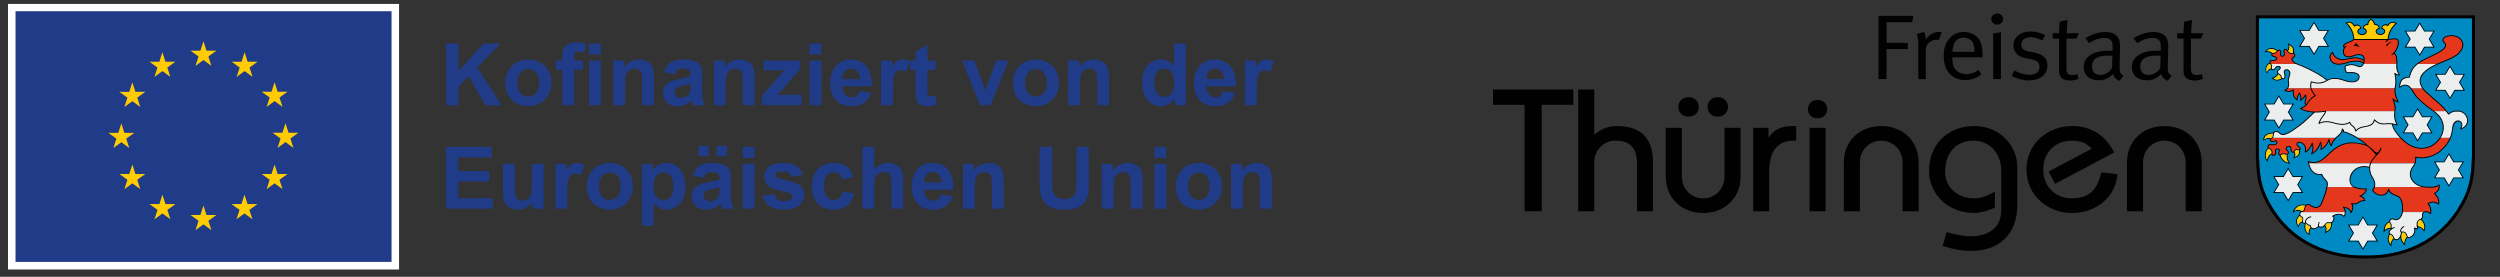 <?xml version="1.0" encoding="UTF-8"?>
<svg xmlns="http://www.w3.org/2000/svg" version="1.1" viewBox="0 0 749.369 82.966">
  <rect x="0" y="0" width="749.369" height="82.966" fill="#333333" stroke="none"/>
  <g>
    <g id="Ebene_1">
      <g>
        <path d="M738.754,58.818c1.872-4.042,2.053-7.69,2.21-11.974V5.465h-63.842v41.386c.144,4.276.338,7.932,2.201,11.966,5.518,11.926,16.524,17.953,29.697,17.796,13.182.157,24.221-5.882,29.735-17.796" fill="#008ac3"></path>
        <path d="M738.755,58.819c1.867-4.042,2.053-7.69,2.21-11.974V5.467h-63.842v41.386c.144,4.276.338,7.932,2.201,11.966,5.518,11.922,16.524,17.953,29.697,17.792,13.182.161,24.221-5.878,29.735-17.792M739.591,59.169c-5.666,12.268-17.047,18.485-30.559,18.32-13.524.165-24.872-6.048-30.546-18.32-1.922-4.155-2.134-7.896-2.286-12.3V4.589h65.676v42.28c-.152,4.405-.359,8.145-2.286,12.3" fill="#010101"></path>
        <path d="M729.308,13.965l-1.335-2.243,1.335-2.243h-2.666l-1.339-2.243-1.335,2.243h-2.674l1.335,2.243-1.335,2.243h2.674l1.335,2.247,1.339-2.247h2.666ZM729.802,14.243h-2.995l-1.504,2.516-1.508-2.516h-2.995l1.5-2.52-1.5-2.516h2.995l1.508-2.52,1.504,2.52h2.995l-1.496,2.516,1.496,2.52Z" fill="#010101"></path>
        <polygon points="729.309 13.966 726.643 13.966 725.304 16.209 723.969 13.966 721.294 13.966 722.629 11.72 721.294 9.481 723.969 9.481 725.304 7.234 726.643 9.481 729.309 9.481 727.974 11.72 729.309 13.966" fill="#eceded"></polygon>
        <path d="M738.391,26.919l-1.339-2.247,1.339-2.243h-2.674l-1.331-2.243-1.339,2.243h-2.674l1.339,2.243-1.339,2.247h2.674l1.339,2.247,1.331-2.247h2.674ZM738.885,27.193h-3l-1.5,2.516-1.496-2.516h-3.008l1.504-2.52-1.504-2.52h3.008l1.496-2.512,1.5,2.512h3l-1.5,2.52,1.5,2.52Z" fill="#010101"></path>
        <polygon points="738.392 26.918 735.718 26.918 734.387 29.165 733.048 26.918 730.373 26.918 731.713 24.671 730.373 22.429 733.048 22.429 734.387 20.186 735.718 22.429 738.392 22.429 737.053 24.671 738.392 26.918" fill="#eceded"></polygon>
        <path d="M728.679,39.664l-1.331-2.247,1.331-2.243h-2.67l-1.335-2.243-1.335,2.243h-2.67l1.331,2.243-1.331,2.247h2.67l1.335,2.243,1.335-2.243h2.67ZM729.174,39.938h-3l-1.5,2.52-1.496-2.52h-3.004l1.5-2.52-1.5-2.512h3.004l1.496-2.52,1.5,2.52h3l-1.496,2.512,1.496,2.52Z" fill="#010101"></path>
        <polygon points="728.68 39.664 726.01 39.664 724.675 41.907 723.34 39.664 720.67 39.664 722 37.417 720.67 35.175 723.34 35.175 724.675 32.932 726.01 35.175 728.68 35.175 727.349 37.417 728.68 39.664" fill="#eceded"></polygon>
        <path d="M738.065,53.166l-1.339-2.243,1.339-2.243h-2.679l-1.327-2.247-1.343,2.247h-2.674l1.335,2.243-1.335,2.243h2.674l1.343,2.251,1.327-2.251h2.679ZM738.551,53.444h-2.995l-1.504,2.52-1.496-2.52h-3l1.5-2.52-1.5-2.52h3l1.496-2.516,1.504,2.516h2.995l-1.496,2.52,1.496,2.52Z" fill="#010101"></path>
        <polygon points="738.066 53.167 735.387 53.167 734.057 55.414 732.717 53.167 730.043 53.167 731.378 50.925 730.043 48.682 732.717 48.682 734.057 46.435 735.387 48.682 738.066 48.682 736.727 50.925 738.066 53.167" fill="#eceded"></polygon>
        <path d="M712.291,72.093l-1.335-2.243,1.335-2.247h-2.67l-1.335-2.243-1.339,2.243h-2.67l1.339,2.247-1.339,2.243h2.67l1.339,2.247,1.335-2.247h2.67ZM712.786,72.371h-3l-1.5,2.516-1.5-2.516h-3l1.5-2.52-1.5-2.512h3l1.5-2.52,1.5,2.52h3l-1.5,2.512,1.5,2.52Z" fill="#010101"></path>
        <polygon points="712.293 72.095 709.622 72.095 708.287 74.342 706.948 72.095 704.278 72.095 705.617 69.848 704.278 67.606 706.948 67.606 708.287 65.359 709.622 67.606 712.293 67.606 710.958 69.848 712.293 72.095" fill="#eceded"></polygon>
        <path d="M689.89,57.567l-1.335-2.243,1.335-2.239h-2.666l-1.343-2.247-1.331,2.247h-2.674l1.339,2.239-1.339,2.243h2.674l1.331,2.247,1.343-2.247h2.666ZM690.384,57.845h-3.004l-1.5,2.516-1.491-2.516h-3.008l1.508-2.52-1.508-2.516h3.008l1.491-2.52,1.5,2.52h3.004l-1.5,2.516,1.5,2.52Z" fill="#010101"></path>
        <polygon points="689.891 57.569 687.225 57.569 685.881 59.816 684.55 57.569 681.876 57.569 683.215 55.322 681.876 53.084 684.55 53.084 685.881 50.837 687.225 53.084 689.891 53.084 688.556 55.322 689.891 57.569" fill="#eceded"></polygon>
        <path d="M687.093,35.828l-1.335-2.243,1.335-2.243h-2.67l-1.335-2.243-1.331,2.243h-2.679l1.339,2.243-1.339,2.243h2.679l1.331,2.247,1.335-2.247h2.67ZM687.587,36.101h-3l-1.5,2.52-1.504-2.52h-2.995l1.5-2.516-1.5-2.516h2.995l1.504-2.52,1.5,2.52h3l-1.496,2.516,1.496,2.516Z" fill="#010101"></path>
        <polygon points="687.094 35.827 684.424 35.827 683.089 38.074 681.758 35.827 679.08 35.827 680.419 33.585 679.08 31.342 681.758 31.342 683.089 29.1 684.424 31.342 687.094 31.342 685.759 33.585 687.094 35.827" fill="#eceded"></polygon>
        <path d="M697.633,13.745l-1.335-2.247,1.335-2.243h-2.674l-1.335-2.243-1.331,2.243h-2.674l1.335,2.243-1.335,2.247h2.674l1.331,2.243,1.335-2.243h2.674ZM698.132,14.019h-3.004l-1.504,2.52-1.5-2.52h-3l1.5-2.52-1.5-2.516h3l1.5-2.516,1.504,2.516h3.004l-1.504,2.516,1.504,2.52Z" fill="#010101"></path>
        <polygon points="697.634 13.745 694.96 13.745 693.625 15.988 692.294 13.745 689.619 13.745 690.954 11.499 689.619 9.256 692.294 9.256 693.625 7.013 694.96 9.256 697.634 9.256 696.299 11.499 697.634 13.745" fill="#eceded"></polygon>
        <path d="M718.457,19.16h-10.059c.034-.068.068-.141.101-.213.178-.419.207-.817.123-1.349-.106-.765-.431-1.188-1.504-1.236-1.348-.06-2.332.922-3.57.64-1.301-.298-1.141-1.578-1.06-2.07.038-.258.148-.459.287-.648,0,0-.093-.052-.131-.068-.199-.109-.173-.346-.101-.628.19-.451.642-.54,1.124-.789.384-.201,1.128-.318,1.872-.954h10.465s2.404-.503,2.759.133c.19.576.41,1.933-1.153,3.902.765.717.891,1.691.849,3.281" fill="#e5371b"></path>
        <path d="M692.701,26.449c-.148-.632-.089-1.24.11-1.925,3.042.999,4.28-.282,5.235-.696,1.255-.544,3.033-.322,4.119.088,3.308,1.256,4.681.395,4.935-.539.194-.713-.161-1.86-3.093-1.59-.38,0-.57-.028-.756-.254s-.351-.999-.321-1.498c.068-.225.156-.233.27-.366,1.525-.467,2.379-.306,3.566.181.798.326,1.255.056,1.631-.689h10.059l-.008.222c-.211,1.945.82,3.088.82,3.088-.507.024-.984-.065-1.424-.487.384,1.755.439,2.935.093,4.324l-.017.141h-25.218Z" fill="#eceded"></path>
        <path d="M717.886,33.307c-.009.097-.03.193-.047.29-.203,1.139,0,2.448.701,3.869-1.175-.427-2.489-.439-3.143-.362-1.525.181-2.666-.093-3.68-1.212-.173,1.24-1.103,1.792-2.818,2.057-1.179.181-2.007.455-2.805,1.329-.211-1.602-1.445-1.393-1.775-2.625-.777.535-2.053,1.015-4.943.149-1.715-.515-3.017-.399-4.276.209.655-2.057,1.673-2.388,2.024-3.688l-.08.016.08-.032h20.761Z" fill="#eceded" fill-rule="evenodd"></path>
        <path d="M706.505,41.279h13.029c2.066,2.194,4.656,3.571,7.47,3.08,1.897-.35,3.498-1.558,4.436-3.08h3.08c-.676,1.679-1.812,2.959-3.481,4.348-1.943,1.349-4.694,2.086-6.946,1.449.097.753-.004,1.381-.22,1.917h-31.86c-.034-.197-.059-.383-.076-.584,3.177,1.103,4.673-1.003,6.958-3.044,2.146-1.917,4.233-2.593,6.363-2.549,1.445.032,3.794.499,4.432.938-.82-.87-1.99-1.747-3.186-2.476" fill="#e5371b"></path>
        <path d="M723.874,48.993c-.19.451-.452.837-.731,1.168-1.783,2.843.439,5.206,2.759,5.75.401.056.896.125,1.415.165h-15.594c.275-.878.084-1.876-.798-3.217-.735-1.115-.638-2.698-.638-2.698-.858-.238-2.269-.503-3.676.25-3.071,1.631-2.455,4.924-.984,5.665h-8.12c.106-.531.148-1.007.085-1.357-.097-.584-1.208-1.156-1.677-2.476-1.825.358-3.469-.85-3.9-3.249h31.86Z" fill="#eceded"></path>
        <path d="M711.723,56.077h15.594c1.432.121,3.076.085,3.815-.652.068.97-.034,1.808-1.428,2.573,1.301,1.228,1.428,2.082,1.276,3.201-1.052-.845-1.973-.757-3.177-.238.782,1.184.917,1.667.79,3.108-.807-.697-1.593-.777-2.053-.479h-6.413c.059-.29.068-.632.03-.999.059-2.21-.651-3.378-1.335-3.716-.663-.334-2.535-.757-2.852-2.186-.313,1.973-3.046,2.698-4.787.399.241-.326.427-.664.541-1.011" fill="#e5371b"></path>
        <path d="M726.539,63.592c-.118.081-.211.185-.279.306-.427.717.338.93-.524,1.776-.849.189-1.631,1.276-1.141,2.025.448.668.063,1.18-.887.612.317.874.068,2.021-.955,2.653-1.58.757-1.043-.238-1.546-.874-.515-.789-1.208-.515-1.208-.515-.144.109-.342.874-.393,1.095-.494,1.345-1.728,1.574-2.146.535-.127-.56-.722-1.019-1.077-1.087-.756-.632.266-1.308.634-1.631-.393-.105-.317-.543-.258-1.063-.089-.443-.541-.842-.473-1.027.173-.89.714-.946,1.872-.515.545-.093.828-.145,1.267-.688.148-.181.566-.745.701-1.603h6.413Z" fill="#eceded"></path>
        <path d="M702.988,63.592c.008.54-.156,1.023-.427,1.28-.342-.399-.646-.656-1.627-.656-.727,0-1.665.463-1.719.62.279.101.397.342.384.628-.296,1.957-1.677,1.091-2.134,1.349-.444.25-.579.886-1.322,1.212-.858.181-1.136-.161-1.136-.161-.756.737-2.328,1.268-2.56-.342-.431.093-.968-.366-1.377-.829-.211.201-.545.471-.904-.121-.025-.463.292-1.2-.131-1.45-.613-.366-.9-.737-.583-1.377.021-.056.059-.105.101-.153h13.435Z" fill="#eceded"></path>
        <path d="M697.507,56.077h8.12c.084.04.161.072.245.101,1.47.423,2.843.66,3.431.378.068,1.043-1.162,2.033-1.939,2.251.676.185,1.115.225,1.496,1.373-.697-.197-1.428.165-1.863.463-.566.411-1.284.709-2.087.302.376.89.57,1.619-.211,2.786-.368-1.413-1.559-1.518-2.29-1.655.397.443.57,1.003.579,1.514h-13.435c.355-.366,1.052-.081,1.158-.765.279-1.699,1.166-1.937,2.201-1.011,1.42.753,2.265.302,2.772-.54.266-.451,1.458-3.229,1.825-5.198" fill="#e5371b"></path>
        <path d="M681.111,41.279h19.122c-.604.6-1.377,1.643-1.42,2.412-.477-.354-.427-.858-.697-1.913-.418,1.409-1.306,2.371-2.408,3.044.165-.845.097-1.635-.152-2.214-.465,1.945-1.686,2.939-2.67,3.587.384-.777.575-2.339.194-3.346-.292,1.349-1.656,2.613-2.087,2.758.025-.479.401-1.631-.697-2.561-1.597-1.027-2.269.185-1.441.753.887.6.803,1.184-.11,1.123-.296-.141-.642-.117-.828.165-.473.785-1.255.934-1.217-.749-.224-.866-1.686-.37-1.445.427l.296.302c.718.556.401,1.357-.461,1.164-.33-.193-1.111-.165-1.377.145-.824.197-.79-.463-.465-1.272.084-.447-1.394-.926-1.124.423.211,1.099-1.331,1.643-1.12.185.148-.274-.321-1.091-.968-1.313-.456-.35-.152-1.131.444-1.051.575.089,1.056.101,1.601-.06.672-.197.537-1.413-.296-1.003-.887.439-1.648-.185-1.06-.688.118-.08.258-.185.384-.318" fill="#e5371b"></path>
        <path d="M685.686,26.449c.338-.479.41-1.131.266-1.743-.215-.966.461-2.287.448-2.69-.034-1.453-1.918-1.47-1.686-.246.536,1.365-.11,2.44-.82,1.546l-.292-.729c-1.035-.632-1.284-1.192-.545-1.635,1.018-.745.148-1.365-.723-.902-.613.942-1.284,1.023-1.483.604-.114-.242.177-.527-.017-1.115-.051-.149-.215-.379-.215-.379h7.985c2.729,1.039,6.68,2.947,8.957,4.92-.913.507-2.188,1.284-4.753.443-.199.685-.258,1.292-.11,1.925h-7.013Z" fill="#eceded"></path>
        <path d="M685.686,26.449h7.013c.165.68.57,1.393,1.318,2.247-1.208.515-2.036,1.691-2.505,2.48-.055.085-.118.169-.186.25-1.031-.56.376-1.876-.266-2.971-.503.817-.997,1.373-1.491,1.659.27-.801.068-1.458-.253-2.202-.393.362-.82,1.152-.76,2.053-1.039-.874-1.263-1.349-1.107-3.024-.891.604-1.559.668-2.607.121.376-.125.655-.346.845-.612" fill="#e5371b"></path>
        <path d="M699.195,15.673c.127.813.684,1.421,1.449,1.82,1.905,1.007,3.502-.213,5.357-.173.701.016,1.719.238,2.666.878-.008.234-.051.447-.135.66-1.284-.713-2.248-.572-3.747-.419-.752.077-2.235.845-3.841.817-1.056-.02-2.074-.471-2.433-1.566-.279-.85.122-1.635.685-2.017" fill="#e5371b"></path>
        <path d="M703.269,6.859c1.014-.531,1.846-.06,2.484.966.642-.652,1.745-.234,1.905.632-1.483.536-1.01,1.917.355,1.917,1.576,0,1.703-1.562.414-1.896-.038-.556.363-1.131,1.306-1.123.025-.733.553-1.385.98-1.542.57.217.908.809,1.052,1.462.968-.024,1.407.789,1.428,1.228-1.551.411-1.077,1.852.376,1.852,1.238,0,1.863-1.462.351-1.876.021-.93,1.204-1.341,1.804-.829.765-1.164,1.694-1.123,2.531-.648-1.918,1.78-2.383,3.616-2.404,4.82h-10.275c-.131-2.017-.917-3.676-2.307-4.96" fill="#fecc04"></path>
        <path d="M731.441,41.279c.925-1.494,1.225-3.289.583-4.872-.629-1.558-1.403-2.243-2.569-3.1h3.849c.224.29.439.596.659.926.503-.479,1.149-.797,1.834-.926h1.42c.735.145,1.407.523,1.884,1.168.921,1.248.858,3.503-1.529,4.167,1.529-2.77-2.091-3.442-2.379-.39-.106,1.164-.321,2.15-.676,3.028h-3.076Z" fill="#eceded"></path>
        <path d="M722.611,26.449h3.583c.215.306.469.604.756.882,2.374,2.355,4.504,3.571,6.354,5.975h-3.849c-1.179-.858-2.738-1.888-4.952-4.127-.575-.58-1.242-1.88-1.893-2.73" fill="#e5371b"></path>
        <path d="M722.611,26.449c-.283-.366-.566-.652-.837-.757-.697-.262-1.398-.346-2.505.527.068-2.09.841-3.06,2.915-3.024.511-2.118,1.263-3.12,2.227-3.905.051-.04.11-.085.169-.129h6.143c-1.436.628-3.135,1.478-4.36,2.814-1.276,1.381-1.158,3.028-.169,4.473h-3.583Z" fill="#eceded"></path>
        <path d="M730.721,19.16h-6.139c2.138-1.647,5.526-2.685,7.508-4.159,1.06-.793,1.065-1.494.849-1.965-1.234-.757-.503-1.751.097-1.997,1.137-.455,2.603-.576,3.938.246,1.099.668,2.1,2.355.19,4.505-1.28,1.437-4.411,2.492-5.767,3.08-.224.093-.448.189-.676.29" fill="#e5371b"></path>
        <path d="M706.165,12.823c.321.242.456.83,1.234,1.256-.63,0-1.251-.652-1.855-.125-.131-.411.604-.588.621-1.131" fill="#010101"></path>
        <path d="M715.307,13.452c-.232.403.068.503.313.209.169-.213.439-.684,1.373-1.192-.921.113-1.593.829-1.686.982" fill="#010101"></path>
        <path d="M711.65,45.204c.127.121.536.544.727.544.714,0,1.111-1.256,1.149-1.377.025-.161.296-.137.287.04-.038.467-.266.894-.596,1.309-.194.266-.439.523-.689.769-.908.938-1.973,1.985-2.096,3.684-.008.185-.3.161-.287-.02.114-1.594.968-2.577,1.965-3.636.085-.274-.98-1.264-1.124-1.405-.418-.415-.862-.93-1.377-1.24-.173-.105-.013-.346.165-.233.642.415,1.483,1.188,1.876,1.566" fill="#010101"></path>
        <path d="M697.127,33.307c-2.463.467-5.628.467-7.584-.801.701-.27,1.593-.717,1.969-1.329.469-.789,1.297-1.965,2.505-2.48-.748-.858-1.153-1.566-1.318-2.247h25.218c-.127,1.103-.009,2.126.904,4.123-.503-.153-1.022-.354-1.551-.938.317.854.824,2.065.617,3.672h-20.761Z" fill="#e5371b"></path>
        <path d="M702.11,38.653c-.106,1.252-1.06,1.884-1.601,2.36l-.093.088c-.063.056-.118.113-.186.177h-19.122c.051-.056.097-.113.139-.177.068-.097.118-.201.144-.31-.089-1.083.499-1.8,1.749-1.087,0,0,.363.62,1.208.644,1.136-.149,2.087-.729,3.705-1.852,2.472-1.635,4.17-3.435,5.188-4.409.211-.201.393-.37.545-.495,1.115.032,2.248-.072,3.257-.254l.084-.012c-.355,1.297-1.373,1.627-2.028,3.684,1.263-.604,2.56-.725,4.276-.209,2.89.866,4.161.387,4.947-.149.325,1.236,1.559,1.027,1.774,2.625.794-.874,1.622-1.148,2.801-1.325,1.719-.27,2.645-.821,2.818-2.061,1.014,1.119,2.155,1.393,3.68,1.216.372-.048.963-.065,1.622.016l.004.024.017.052.008.044.009.032.017.048.013.056.017.044.03.101c.131.419.325.93.617,1.429.063.117.135.238.224.358.423.632.896,1.236,1.399,1.788l.161.177h-13.03l-.292-.177c-1.513-.886-3.004-1.526-3.802-1.598.211-.503-.3-.85-.3-.85" fill="#eceded"></path>
        <path d="M680.622,19.16s-.148-.165-.182-.266c-.165-.604.313-.99,1.073-.701.79-.076,1.246-.725.68-1.087-.342-.121-1.149-.274-1.234-.608-.042-.64.608-.403,1.107-.68.549-.306.338-.685,1.035-.765.587-.06.617.568.524,1.164-.055.978.866.668,1.09.266.156-1.011-.558-1.47.325-1.691.368-.093.693.842,1.276,1.107.655.302,1.06-.161,1.398.282.389.58,0,.805-.676,1.329-.021.189-.287.696,1.166,1.542.135.048.397.109.397.109h-7.981Z" fill="#e5371b"></path>
        <path d="M688.616,66.919c.068.246.169.479.287.729.068-.298.182-.532.334-.729h.384c-.325.278-.536.729-.579,1.26-.351-.439-.596-.841-.71-1.26h.283ZM691.485,66.919c.334.318.68.523.934.463,0,0,.152-.02.173.121.182,1.256,1.377,1.103,2.248.338-.097-.274-.055-.608.063-.922h.304c-.135.314-.177.64-.08.862.224.213.731.161.976.113.465-.205.718-.66,1.006-.974h.477c-.241.072-.313.258-.554.556l-.051.068c.503.66.545,1.055.313,1.876.925-.527,1.525-1.131,1.398-2.5h.296c.156,1.606-.625,2.263-2.167,3.088.363-1.172.511-1.502-.038-2.247-.144.141-.33.278-.57.387-.406.089-.87.113-1.204-.101-.553.487-1.58.93-2.201.479-.659.439-.579,1.148-.418,1.88-1.542-.467-1.876-2.098-1.517-3.398-.173.089-.389.105-.596-.089h1.208ZM715.786,66.919c-.482.362-.777.841-.9,1.538-.025.141-.042.286-.063.427.507-.443,1.086-.58,1.787-.608-.084-.262-.017-.608.004-.837-.034-.129-.152-.322-.266-.519h.334c.093.153.182.318.224.479v.052c-.025.197-.148.753.093.882.249-.133.536-.254.782-.254v.274c-.182,0-.435.101-.676.246-.359.322-1.217.886-.651,1.397.41.101,1.005.588,1.145,1.172.325.805,1.377.793,1.872-.535.025-.141.144-.616.283-.918-.71-.157-.118-1.655.832-1.965l.093.266c-.389.125-.739.543-.887.926-.072.181-.165.552.173.503.025-.008.063-.024.122-.04.524-.089.959.189,1.234.612.545.68-.038,1.502,1.361.83.95-.6,1.191-1.675.896-2.492-.025-.064.076-.173.211-.157.38.221.625.27.752.201.021-.145-.161-.322-.14-.664.025-.334-.013-.584-.008-.813h.3c-.021.282.017.576.063.841.634.097,1.411.499,1.821,1.075.144-.64.118-1.292-.177-1.916h.329c.342.797.3,1.671-.093,2.557-.494-.938-1.128-1.28-1.834-1.417.085.56.055.898-.87.519.182.878-.135,1.908-1.094,2.504-.444.213-.946.435-1.251.181-.524.536-.824,1.389-.583,2.368-.82-.568-1.398-1.59-1.483-2.464-.511.825-1.394,1.103-1.935.527-.693.535-.693,1.28-.828,2.287-.908-1.325-1.487-2.468-.587-3.861-.545-.592.089-1.18.562-1.574-.866.028-1.453.185-1.981.817l-.292.302.038-.407c.025-.282.059-.568.097-.854.118-.644.368-1.111.76-1.486h.431ZM691.172,67.007c-.359,1.212-.004,2.528.841,2.967-.08-.556-.009-1.244.579-1.659-.118-.157-.211-.374-.266-.648-.397,0-.824-.318-1.153-.66M720.087,69.689c-.6,1.208-.203,2.38.57,3.245-.013-.841.321-1.465.765-1.904-.03-.044-.047-.093-.059-.149-.068-.245-.106-.503-.283-.713-.211-.342-.575-.588-.993-.479M716.42,70.273c-.706,1.123-.368,2.086.152,2.927.114-.725.27-1.313.849-1.739-.038-.064-.063-.129-.097-.205-.106-.483-.596-.886-.904-.982" fill="#010101"></path>
        <path d="M696.465,59.864c-.287.729-.541,1.292-.659,1.478-.528.91-1.474,1.389-2.962.596-.959-.854-1.728-.705-1.99.906-.135.878-1.022.439-1.276.966-.266.544-.051.842.536,1.196.503.298.182,1.071.199,1.526.241.387.423.282.608.109-.055-.68.465-1.562,1.817-1.796l.055.266c-1.246.213-1.635,1.003-1.58,1.526.084.105.182.205.27.29h-1.208c-.068-.056-.135-.129-.194-.23-.177.044-.325.121-.46.23h-.384c.207-.266.477-.439.794-.519.034-.375.186-1.011-.068-1.168-.275-.161-.507-.334-.642-.544-.815.793-.917,1.51-.706,2.231h-.283c-.245-.817.017-1.619.87-2.504-.059-.205-.025-.439.11-.729.085-.165.194-.266.317-.33-.714-.33-1.703-.25-2.425.451.22-1.482,1.842-2.935,3.959-2.4.465-.443,1.12-.342,1.834.286,1.335.709,2.104.282,2.56-.495.106-.161.329-.664.608-1.341h.3ZM708.907,59.864c.034.088.059.177.097.274,0,0,.021.173-.182.177-1.382-.399-2.125,1.349-3.659.886.3.785.38,1.518-.346,2.609-.118.133-.253.04-.262-.048-.249-.978-.896-1.317-1.817-1.49.461.725.6,2.053-.076,2.702-.118.125-.22-.008-.22-.008-.313-.375-.579-.608-1.508-.608-.579,0-1.234.294-1.487.447.22.161.304.407.296.664-.114.769-.363,1.16-.769,1.329.008.048.013.089.013.129h-.292v-.044c-.215.044-.473.044-.752.024-.156-.008-.266-.008-.359.02h-.477c.165-.165.338-.29.566-.302.296-.02.596.052.904.012.359-.052.735-.254.883-1.184.004-.242-.093-.415-.296-.487-.063,0-.106-.097-.084-.173.084-.25,1.128-.713,1.855-.713.925,0,1.293.225,1.622.584.507-.701.292-1.88-.249-2.504-.063-.044-.03-.221.131-.221,1.027.193,1.876.37,2.294,1.453.566-.962.38-1.598.038-2.392-.063-.145.063-.258.199-.173,1.458.737,2.129-1.011,3.676-.829-.021-.048-.038-.085-.055-.133h.317ZM719.858,59.864c.287.648.473,1.55.444,2.722.101.938-.148,1.941-.765,2.693-.469.576-.79.652-1.356.741l-.076-.004c-1.153-.435-1.529-.338-1.677.439.025.121.148.286.258.471h-.338c-.042-.089-.106-.177-.139-.266-.152.085-.287.173-.423.266h-.431c.216-.209.477-.383.786-.536.211-1.055.896-1.067,2.036-.644.49-.085.735-.145,1.141-.636.57-.7.79-1.639.697-2.5.038-1.248-.182-2.146-.482-2.746h.325ZM731.104,59.864c.097.443.089.874.017,1.357-.017.081-.127.185-.241.085-.946-.765-1.77-.729-2.865-.286.714,1.119.849,1.639.731,3.068,0,0-.076.173-.249.089-.482-.431-1.631-1.031-2.121-.209-.376.652.363.902-.507,1.784.389.362.676.757.862,1.176h-.334c-.169-.366-.439-.721-.837-1.063-.634.205-.828.62-.866,1.063h-.3c.008-.189.034-.366.173-.564.271-.395.676-.709,1.099-.805.744-.757.03-.982.465-1.723.511-.882,1.66-.54,2.345-.036.08-1.216-.089-1.679-.794-2.762,0,0-.063-.129.059-.201,1.158-.499,2.096-.612,3.122.105.038-.375.03-.717-.063-1.075h.304ZM694.901,66.926c.046-.141.118-.266.199-.387l.245.145c-.059.077-.101.161-.135.242h-.308ZM690.968,61.651c-1.66-.358-2.738.495-3.253,1.518.782-.403,1.449-.387,2.29.072.271-.064.52-.109.566-.439.08-.495.215-.882.397-1.152" fill="#010101"></path>
        <path d="M682.617,42.926c-.063.221-.22.415-.49.495-.583.165-1.073.149-1.665.068-.418-.056-.689.507-.355.789.655.233,1.208,1.079,1.044,1.47-.165,1.224,1.006.672.837-.197-.313-1.534,1.529-1.119,1.407-.423-.131.342-.537,1.284.237,1.119.351-.338,1.141-.346,1.517-.145.621.129.963-.423.309-.938l-.3-.31-.038-.048c-.308-.974,1.462-1.55,1.72-.503v.036c-.025,1.57.562,1.321.959.676.228-.354.655-.374.989-.225.591.024.879-.278-.017-.878-.401-.27-.499-.68-.346-.986h.346c-.211.193-.161.535.165.757.655.439.9,1.035.477,1.276.262,1.317-.562,2.118-2.062,2.492.435-.805.6-1.212.194-1.763-.494.294-1.014-.016-.997-1.333-.173-.652-1.301-.258-1.158.338l.262.266c.583.467.562,1.18.042,1.385-.068,1.123.046,1.784.87,2.762-1.656-.177-2.805-1.071-3.236-2.561-.655-.072-.41-.986-.215-1.474,0-.205-1.081-.717-.841.431.22,1.107-1.111,1.663-1.382.813-.782.439-1.014,1.152-1.174,2.178l-.207-.189c-.824-.781-.917-3.02.283-3.97-.304-.471.034-1.212.714-1.119.393.056,1.555.181,1.817-.29h.296ZM690.373,42.926v.012c.841.705.925,1.478.79,2.42.511-.358,1.466-1.349,1.745-2.432h.359c.279.874.186,2.065-.072,2.887.815-.592,1.681-1.445,2.125-2.887h.503c.127.471.152,1.023.072,1.606.625-.419,1.153-.946,1.551-1.606h.342c-.465.85-1.107,1.462-1.914,1.953-.19.113-.329.052-.308-.08.123-.624.118-1.212,0-1.695-.549,1.695-1.576,2.524-2.488,3.128-.127.065-.351.065-.313-.093.313-.644.494-1.84.308-2.778-.469,1.2-1.605,2.226-2.036,2.371-.249,0-.19-.137-.19-.137.017-.37.106-.717.076-1.095-.042-.423-.203-.914-.722-1.345-.148-.093-.287-.169-.418-.23h.591ZM698.511,42.926c.055.197.122.358.199.471.042-.149.101-.306.165-.471h.321c-.135.27-.228.544-.228.773-.063.165-.241.101-.241.101-.296-.221-.427-.535-.515-.874h.3ZM707.459,42.926c.579.109,1.149.25,1.593.395-.144-.133-.3-.262-.452-.395h.431c.279.246.532.491.765.733l-.19.205c-.6-.411-2.907-.878-4.352-.91-2.079-.036-4.14.624-6.253,2.516-1.994,1.772-3.714,4.127-6.891,3.145.215,1.812,1.42,3.954,3.777,3.491,0,0,.131-.032.173.093.3.886.853,1.3,1.407,1.989.444.56.308,1.26.186,1.913-.224,1.188-.739,2.669-1.187,3.765h-.3c.439-1.083.976-2.605,1.196-3.813.106-.527.139-.987.08-1.309-.042-.278-.469-.693-.659-.894-.33-.366-.714-.817-.959-1.453-2.586.415-3.853-1.985-4.022-3.974-.03-.23.19-.141.19-.141,2.29.797,3.659-.117,5.192-1.518.515-.471,1.039-.99,1.614-1.498,1.411-1.248,2.797-1.985,4.191-2.339h4.47ZM721.663,42.926c1.534,1.043,3.342,1.651,5.315,1.292,1.048-.193,2.011-.648,2.81-1.292h.439c-.883.777-1.973,1.345-3.198,1.562-2.189.39-4.178-.338-5.847-1.562h.482ZM733.801,42.926c-.659.97-1.525,1.86-2.674,2.806-1.906,1.329-4.605,2.082-6.865,1.53.097,1.143-.262,2.106-1.006,2.979-1.69,2.722.414,5.001,2.67,5.532,1.373.201,4.128.531,5.104-.439.076-.077.249-.077.249.085.068.962-.038,1.828-1.339,2.597.693.693,1.031,1.272,1.166,1.848h-.304c-.139-.544-.486-1.095-1.196-1.772,0,0-.122-.117.03-.217,1.191-.652,1.382-1.349,1.373-2.162-1.196.829-3.684.544-5.137.33-2.37-.556-4.702-3-2.856-5.947.76-.902,1.09-1.856.938-3,0,0-.013-.173.177-.149,2.197.62,4.905-.101,6.815-1.429,1.056-.878,1.88-1.703,2.505-2.593h.351ZM708.591,59.865c-.292-.664-.57-.733-1.267-.918-.106.012-.14-.201,0-.27.697-.201,1.745-1.035,1.834-1.929-.803.209-2.924-.213-3.6-.552-2.936-1.482-.723-7.702,4.77-6.164l.106.141s-.017.383.038.906c.072.523.224,1.172.57,1.703.98,1.482,1.365,2.826.308,4.308,1.698,2.13,4.183,1.369,4.482-.419,0-.077.224-.161.275-.008.148.656.651,1.087,1.225,1.409.596.322,1.23.507,1.567.68.342.173.689.544.955,1.111h-.321c-.224-.459-.515-.745-.773-.87-.334-.169-.968-.358-1.567-.685-.473-.258-.942-.62-1.2-1.131-.663,1.747-3.27,2.174-4.935-.008,0,0-.063-.101,0-.165,1.039-1.397.693-2.641-.258-4.075-.49-.745-.676-1.792-.659-2.661-5.315-1.417-7.14,4.928-4.225,5.774,1.483.427,2.797.64,3.329.395,0,0,.19-.052.199.105.059.97-.866,1.856-1.648,2.243l.076.024c.566.185.841.564,1.035,1.055h-.317ZM687.767,45.511c.296.378.422.829.131,1.506,1.065-.37,1.373-1.143,1.225-1.973-.106.02-.237.028-.389.02l-.051-.02c-.253-.117-.515-.085-.638.113-.084.141-.182.254-.279.354M683.626,46.53c.363,1.115,1.204,1.965,2.281,2.21-.461-.689-.554-1.433-.511-2.335-.093.004-.211-.008-.334-.036l-.051-.02c-.279-.169-.984-.129-1.191.113l-.072.044c-.038.012-.08.02-.122.024M679.993,44.529c-.963.757-1.022,2.516-.465,3.358.194-.87.587-1.498,1.314-1.876-.004-.093.008-.201.021-.322l.017-.036c.076-.157-.262-.906-.887-1.123" fill="#010101"></path>
        <path d="M691.065,33.047c1.834.564,4.136.491,6.025.137.211-.044.173.173.173.173-.173.656-.515,1.071-.917,1.606-.338.447-.701.966-1.01,1.792,1.208-.503,2.472-.572,4.081-.085,2.86.858,4.081.37,4.825-.133.14-.088.216,0,.224.081.279,1.095,1.398,1.007,1.728,2.363.76-.749,1.58-.999,2.679-1.168,1.698-.266,2.543-.797,2.7-1.941,0,0,.068-.177.253-.072.972,1.075,2.074,1.341,3.553,1.164.604-.072,1.783-.064,2.89.27-.596-1.329-.769-2.569-.57-3.664.034-.181.063-.35.068-.523h.292c-.017.189-.034.378-.076.572-.199,1.107,0,2.388.689,3.789,0,0,.034.209-.182.185-.418-.149-.862-.25-1.276-.306.152.544.427,1.28.875,1.953.913,1.341,2.129,2.706,3.579,3.688h-.486c-1.335-.974-2.459-2.263-3.333-3.543-.498-.745-.79-1.574-.946-2.138-.596-.065-1.136-.048-1.483-.012-1.466.181-2.598-.056-3.617-1.047-.279,1.139-1.28,1.651-2.886,1.896-1.158.181-1.939.443-2.704,1.284-.186.113-.249-.072-.249-.072-.211-1.458-1.314-1.329-1.72-2.424-.841.515-2.176.882-4.914.06-1.677-.507-2.936-.387-4.17.201-.232.044-.203-.165-.203-.165.338-1.039.773-1.659,1.158-2.166.308-.423.629-.805.798-1.304-.955.165-2.024.258-3.076.229-.203.177-.465.427-.79.745-1.538,1.502-3.093,2.935-4.909,4.131-1.61,1.119-2.594,1.731-3.764,1.88-.554-.016-1.06-.266-1.335-.685-1.086-.6-1.576-.036-1.5.982l-.013.032c-.076.366-.397.688-.71.89-.469.415.228.797.908.459.701-.346,1.039.27.896.765h-.3c.042-.089.063-.201.034-.338-.135-.68-.972.366-1.736-.185-.241-.173-.317-.451-.152-.709-.684-.137-1.546.012-2.083.455,0-1.236.68-2.275,3.059-2.408.292-.495.879-.668,1.774-.161l.059.052s.017.032.055.08c.245.306.608.479,1.018.495,1.09-.137,2.019-.701,3.621-1.828,1.804-1.192,3.346-2.613,4.875-4.103.22-.217.414-.403.587-.56-1.124-.064-2.222-.266-3.156-.672h.79ZM729.339,33.047c.068.056.131.101.203.149,1.175.866,1.973,1.574,2.624,3.165.655,1.618.351,3.446-.579,4.96-.368.588-.82,1.139-1.36,1.606h-.435c.621-.487,1.136-1.091,1.542-1.747.9-1.458,1.183-3.193.553-4.723-.608-1.522-1.369-2.19-2.526-3.044-.161-.117-.321-.238-.503-.366h.482ZM733.28,33.047c.245.31.477.628.706.966.503-.431,1.137-.717,1.783-.845h1.445c3.033.596,3.676,4.695.401,5.613-.194.04-.228-.101-.161-.201,1.449-2.649-1.859-3.056-2.112-.314-.173,1.908-.659,3.358-1.546,4.662h-.346c.929-1.305,1.432-2.75,1.601-4.691.304-3.245,3.971-2.476,2.801.177,2.615-.994,1.952-4.445-.655-4.968h-1.39c-.646.125-1.267.431-1.745.882-.135.08-.228-.024-.228-.024-.287-.447-.596-.862-.925-1.256h.372ZM688.421,42.927c.203-.435.908-.656,1.948,0h-.587c-.494-.209-.845-.157-1.014,0h-.346ZM692.908,42.927c.021-.036.021-.072.034-.105.009-.072.199-.145.275-.02.017.036.034.085.051.125h-.359ZM695.32,42.927c.034-.109.068-.23.097-.358,0-.089.215-.157.275-.012.055.113.089.242.131.37h-.503ZM697.449,42.927c.224-.358.393-.745.528-1.188.017-.072.241-.153.283.004.068.27.135.781.253,1.184h-.3c-.051-.205-.08-.423-.127-.632-.093.229-.186.439-.3.632h-.338ZM698.873,42.927c.334-.737.997-1.542,1.538-2.017.769-.66,1.462-1.155,1.559-2.267.004-.085.152-.197.317-.028.211.209.363.475.317.769.896.149,2.442.842,3.938,1.751.883.536,1.758,1.152,2.489,1.792h-.431c-.663-.552-1.428-1.087-2.214-1.562-1.593-.962-3.186-1.655-3.984-1.727-.156-.032-.123-.189-.123-.189.085-.201.025-.37-.059-.491-.245,1.224-1.073,1.598-1.855,2.392-.414.407-.891,1.011-1.17,1.578h-.321ZM702.988,42.927c.756-.185,1.517-.266,2.273-.25.629.02,1.428.113,2.197.25h-4.47ZM681.315,40.024c-1.901.137-2.345.713-2.683,1.703.629-.334,1.331-.459,2.062-.274.241-.169.486-.411.553-.676-.021-.27,0-.531.068-.753" fill="#010101"></path>
        <path d="M682.107,23.168c-.186.129-.401.242-.646.334.723.503,1.297.548,2.383-.024-.021-.024-.038-.052-.068-.081l-.017-.036-.076-.193h.308l.03.077c.308.383.507.286.625.08.025-.044.051-.097.068-.157h.296c-.025.109-.055.209-.11.29-.186.334-.507.419-.824.217-1.284.705-1.96.693-3.224-.274.241-.068.461-.149.651-.234h.604ZM686.243,23.168s-.009.008-.009.016c-.139.495-.237,1.047-.139,1.49.211.914-.021,1.925-.921,2.4.854.37,1.424.278,2.189-.245.068-.048.245-.02.224.129-.131,1.494.021,1.985.824,2.694.038-.805.427-1.49.807-1.84.08-.052.194-.064.232.048.27.636.477,1.232.355,1.925.372-.306.744-.765,1.137-1.401.059-.052.161-.141.249.008.621,1.071-.566,2.327.106,2.847.03-.04.059-.085.089-.129.452-.749,1.242-1.892,2.4-2.46-1.339-1.607-1.534-2.73-1.115-4.159,0,0,.03-.161.19-.097,1.605.527,2.886.527,4.326-.262l.127-.072c-.355-.302-.752-.596-1.175-.89h.486c.338.242.663.491.959.741,1.352-.749,3.224-.656,4.635-.117,3.291,1.252,4.525.346,4.749-.451.008-.052.017-.113.03-.173h.292c-.013.081-.021.165-.042.242-.287,1.071-1.821,1.896-5.137.64-1.06-.407-2.805-.62-4.005-.097-.668.29-1.09.652-1.842.886-.82.25-1.88.318-3.35-.137-.351,1.305-.135,2.339,1.217,3.905,0,0,.084.145-.051.217-1.166.495-1.969,1.639-2.442,2.42-.355.576-1.128,1.007-1.783,1.288.363.209.782.383,1.217.515h-.79c-.292-.121-.566-.27-.824-.427-.097-.068-.097-.189.03-.242.545-.217,1.2-.527,1.618-.934-.782-.6.207-1.792-.055-2.686-.469.701-.925,1.196-1.403,1.47-.127.08-.262-.056-.211-.153.232-.693.097-1.26-.161-1.908-.325.383-.621,1.043-.57,1.788,0,.209-.207.145-.241.113-1.027-.858-1.284-1.369-1.183-2.855-.82.483-1.504.487-2.505-.028-.127-.072-.068-.201.021-.25.972-.338,1.234-1.304,1.018-2.206-.114-.491-.008-1.043.127-1.562h.304ZM718.204,23.168c.169,1.156.139,2.098-.123,3.165l-.025.133c-.122,1.071-.009,2.065.9,4.05.03.097.004.209-.173.185-.384-.113-.773-.258-1.175-.564.355.986.541,1.904.448,2.911h-.287c.118-1.216-.199-2.174-.634-3.37-.051-.117.118-.245.249-.137.397.443.79.656,1.183.801-.845-1.916-.929-2.919-.777-4.05.262-1.051.296-1.977.123-3.124h.292ZM722.34,23.168c-.004.02-.004.04-.013.056,0,0,.009.101-.148.109-1.876-.032-2.628.765-2.755,2.593,1.014-.705,1.715-.62,2.404-.358.963.366,1.986,2.706,2.776,3.515,1.107,1.119,2.049,1.933,2.856,2.573.718.572,1.339,1.003,1.876,1.393h-.482c-.465-.334-.984-.717-1.576-1.184-.824-.648-1.77-1.465-2.877-2.593-.739-.741-1.872-3.145-2.683-3.447-.646-.25-1.297-.338-2.358.495-.131.101-.224.068-.241-.109.059-1.703.592-2.722,1.906-3.044h1.314ZM725.783,23.168c-.376.926-.3,1.993.532,3.205.203.298.456.592.735.866,2.112,2.086,4.402,3.547,6.227,5.81h-.372c-1.787-2.154-4.009-3.587-6.058-5.617-1.2-1.18-1.918-2.758-1.39-4.264h.325Z" fill="#010101"></path>
        <path d="M681.499,23.168c.583-.262.946-.604,1.221-1.111-.351-.427-.342-.85.258-1.212.853-.636.144-1.035-.532-.693-.57.854-1.373,1.172-1.69.612-.676.149-.929.403-1.145,1.292-.748-.523-.917-2.416.663-3.277-.089-.644.494-.999,1.263-.729.389-.048,1.111-.471.587-.821-.342-.121-1.208-.278-1.305-.7-.017-.213.034-.35.122-.447-.579-.564-1.115-.527-2.146-.423,1.044-1.526,2.417-1.554,3.883-.636.097-.052.22-.089.405-.113.811-.08.761.837.685,1.321-.034.709.587.568.811.205.068-.419-.042-.676-.114-1.075-.11-.604.553-.914.946-.576.093.077.182.169.253.266.498-.544.279-1.538.131-2.162,1.504.995,1.931,1.305,1.817,3.02.072.04.152.101.22.193.494.729-.152,1.087-.668,1.482-.118.628.646,1.071,1.107,1.345,2.387.874,5.894,2.468,8.353,4.24h-.49c-2.404-1.663-5.704-3.157-7.981-3.986-.503-.294-1.331-.821-1.297-1.478.013-.089.03-.157.038-.205l.051-.097c.199-.157.57-.407.706-.612.093-.133.114-.274-.059-.532-.19-.25-.558-.105-.832-.113-1.022-.048-1.407-1.288-1.682-1.224-.549.141-.296.435-.22.878.03.197.042.431.008.7l-.017.044c-.321.576-1.428.761-1.365-.338.038-.278.165-1.075-.363-1.023-.689.085-.435.701-1.415.902-.27.056-.621.024-.6.391.072.233.942.431,1.137.499.807.511.059,1.276-.714,1.353l-.068-.008c-.545-.205-1.238.024-.824.644.313.471.507.644.38,1.288-.021.089-.068.262-.034.346.101.197.583.366,1.229-.62l.051-.052c1.044-.552,2.032.29.879,1.139-.549.334-.515.761.549,1.405l.051.068.245.628h-.308l-.194-.487c-.207-.137-.401-.274-.549-.411-.19.326-.456.636-.828.898h-.608ZM684.714,23.168c.097-.31.084-.793-.131-1.345-.287-1.445,1.927-1.462,1.965.189,0,.254-.228.874-.304,1.155h-.304c.076-.254.152-.503.224-.737.059-.197.093-.338.093-.415-.025-1.24-1.584-1.304-1.398-.282.215.543.249,1.059.156,1.433h-.3ZM706.992,23.168c.059-.596-.351-1.486-2.978-1.244-.393,0-.651-.028-.879-.306-.224-.262-.38-1.083-.351-1.594l.004-.028c.08-.246.165-.254.3-.411l.068-.044c1.559-.483,2.446-.314,3.667.185.879.354,1.225-.129,1.529-.801-1.276-.636-2.087-.495-3.549-.346-.524.052-1.077.294-1.58.443-.663.197-1.453.387-2.281.37-1.094-.02-2.18-.487-2.564-1.663-.33-.974.122-1.755.925-2.295.148.922.545,1.482,1.407,1.941,1.834.966,3.448-.234,5.294-.193.896.02,1.762.314,2.51.757,0-.101-.013-.205-.03-.322-.106-.705-.368-1.075-1.373-1.119-1.267-.06-2.324.93-3.591.636-1.187-.27-1.322-1.264-1.179-2.223.034-.225.118-.415.228-.58-.296-.165-.237-.511-.169-.777.211-.523.744-.644,1.2-.878.258-.133.545-.209.811-.318.304-.125.659-.302,1.014-.596-.165-2.005-.858-3.511-2.396-4.936,1.217-.636,2.045-.262,2.759.785.896-.688,1.884.109,2.036.934-1.534.548-.993,1.691.186,1.691,1.36,0,1.597-1.308.283-1.651-.059-.797.444-1.325,1.301-1.365.068-.604.49-1.321,1.12-1.558.672.258,1.006.837,1.166,1.474.87.036,1.432.717,1.462,1.465-1.576.419-1.035,1.615.228,1.615,1.039,0,1.741-1.212.203-1.635.017-.858.984-1.695,1.914-1.131.794-1.107,1.724-1.095,2.797-.479-1.462,1.361-2.362,2.843-2.48,4.735.57-.113,2.522-.451,2.89.209.203.628.423,1.997-1.099,3.95.739.753.841,1.772.807,3.298l-.013.23c-.101.922.114,2.235.786,2.988.131.161-.093.225-.093.225-.427.028-.837-.028-1.225-.27.063.29.118.568.148.837l-.292-.004c-.055-.358-.122-.741-.211-1.155-.038-.121.156-.201.241-.125.33.31.676.427,1.044.443-.287-.431-.853-1.465-.689-2.963.063-1.639-.03-2.593-.689-3.285-.245.254-.507.375-.71.419l-.059-.27c.161-.032.418-.153.651-.435,1.525-1.917,1.305-3.221,1.137-3.769-.3-.479-2.349-.097-2.573-.052-.418.201-.655.435-.744.68l-.27-.089c.076-.221.241-.419.46-.584h-9.907c-.46.382-.963.596-1.525.797-.342.125-.693.282-1.001.455-.186.097-.308.213-.384.395-.034.113-.106.386.038.467.182-.177.325-.334.435-.443l.207.193c-.11.117-.296.31-.469.523-.334.443-.397,1.115-.254,1.631.097.378.355.729.951.866,1.107.254,2.286-.701,3.532-.644,1.149.052,1.517.532,1.648,1.357.025.197.042.378.042.548-.009.354-.051.536-.169.83l-.013.04-.021.06c-.41.898-.946,1.313-1.901.922-1.158-.475-1.969-.632-3.422-.189-.097.101-.169.121-.22.27-.021.487.144,1.204.292,1.381.144.177.279.209.638.209,2.704-.25,3.367.705,3.291,1.518h-.296ZM721.027,23.168c.308-.072.655-.113,1.052-.113.414-1.683,1.001-2.923,2.412-4.006,1.736-1.337,3.878-2.11,5.822-3.132.896-.471,3.029-1.542,2.514-2.79-1.335-.846-.477-1.961.152-2.215,3.469-1.389,7.364,1.506,4.297,4.96-1.365,1.534-4.533,2.545-6.494,3.41-1.867.825-4.271,2.098-4.998,3.885h-.325c.152-.435.41-.866.79-1.28,2.108-2.287,5.252-3.084,8.002-4.365,1.103-.515,2.188-1.131,2.801-1.828,2.865-3.229-.773-5.806-3.959-4.53-.562.225-1.149,1.091-.068,1.751l.051.064c.667,1.47-1.559,2.613-2.628,3.177-1.973,1.035-4.229,1.844-5.944,3.237-.938.757-1.66,1.719-2.163,3.773h-1.314ZM708.445,18.659c.046-.125.068-.254.076-.391-1.23-.801-2.442-.958-3.845-.66-1.441.302-2.653.777-4.102.004-.718-.374-1.272-.934-1.466-1.687-.431.387-.684,1.031-.465,1.723.634,1.908,3.004,1.55,4.5,1.107.515-.153,1.081-.395,1.622-.451,1.373-.141,2.408-.298,3.68.354M705.631,7.897c-.583-.938-1.28-1.341-2.117-.998,1.293,1.26,2.045,2.859,2.189,4.783h10.005c.055-1.204.541-2.951,2.302-4.654-1.031-.503-1.69-.032-2.256.833-.545-.463-1.567-.35-1.686.519,1.525.499.879,2.11-.499,2.11-1.572,0-2.108-1.586-.532-2.09-.123-.656-.706-1.003-1.386-.986-.123-.544-.351-1.192-.938-1.45-.562.266-.824.987-.837,1.53-.613-.012-1.289.177-1.31.882,1.343.435,1.141,2.134-.558,2.134-1.5,0-2.007-1.518-.507-2.134-.274-.894-1.229-.874-1.779-.322l-.093-.157ZM680.354,19.054c-1.115.64-1.212,1.715-.845,2.661.097-.656.477-1.051,1.174-1.212.013-.318.258-.68-.177-1.236-.051-.072-.11-.137-.152-.213M682.458,15.221c-1.386-.837-2.438-.6-3.067.109.815-.044,1.318.105,1.796.596.329-.117.79-.113,1.065-.431.084-.109.156-.197.207-.274M687.321,15.841c.084-1.373-.232-1.739-1.094-2.331.097.66.03,1.365-.376,1.78.232.294.469.564.917.58.203.008.38-.032.554-.028M708.813,18.128c0,.29-.051.556-.169.83.118-.294.161-.475.169-.83" fill="#010101"></path>
        <path d="M682.459,15.219c-1.386-.837-2.442-.6-3.067.109.811-.044,1.314.105,1.796.6.325-.121.786-.117,1.065-.435.084-.105.152-.197.207-.274" fill="#fecc04"></path>
        <path d="M687.32,15.84c.084-1.373-.232-1.739-1.094-2.331.097.66.03,1.365-.376,1.78.237.294.469.56.917.584.207.004.38-.036.554-.032" fill="#fecc04"></path>
        <path d="M680.36,19.054c-1.12.64-1.217,1.715-.849,2.661.093-.656.473-1.051,1.175-1.212.013-.318.253-.68-.178-1.236-.055-.068-.11-.137-.148-.213" fill="#fecc04"></path>
        <path d="M682.935,22.271c-.292.487-.731.954-1.475,1.236.723.499,1.297.544,2.387-.028-.025-.028-.042-.052-.072-.08l-.017-.036-.27-.68c-.215-.133-.406-.274-.553-.411" fill="#fecc04"></path>
        <path d="M681.315,40.024c-1.901.137-2.345.713-2.683,1.703.629-.334,1.331-.459,2.062-.274.241-.169.486-.411.553-.676-.021-.27,0-.531.068-.753" fill="#fecc04"></path>
        <path d="M679.993,44.529c-.963.757-1.022,2.516-.465,3.358.194-.87.587-1.498,1.314-1.876-.004-.093.008-.201.021-.322l.017-.036c.076-.157-.262-.906-.887-1.123" fill="#fecc04"></path>
        <path d="M683.627,46.533c.363,1.115,1.204,1.965,2.281,2.21-.46-.693-.558-1.429-.511-2.339-.093,0-.211-.008-.334-.036l-.051-.016c-.279-.173-.984-.133-1.191.109l-.072.048c-.042.008-.08.016-.122.024" fill="#fecc04"></path>
        <path d="M687.768,45.512c.296.379.422.83.131,1.506,1.065-.37,1.369-1.143,1.225-1.969-.106.016-.241.024-.389.016l-.051-.02c-.258-.121-.515-.085-.642.113-.084.133-.182.254-.274.354" fill="#fecc04"></path>
        <path d="M690.968,61.651c-1.66-.358-2.738.495-3.253,1.518.782-.403,1.449-.387,2.29.072.271-.064.52-.109.566-.439.08-.495.215-.882.397-1.152" fill="#fecc04"></path>
        <path d="M689.321,64.696c-1.082,1.059-.913,1.977-.418,2.951.173-.696.592-1.107,1.128-1.24.03-.375.186-1.015-.068-1.168-.275-.165-.507-.338-.642-.544" fill="#fecc04"></path>
        <path d="M691.171,67.01c-.355,1.212-.004,2.525.841,2.967-.08-.56-.008-1.248.579-1.659-.114-.157-.211-.37-.266-.648-.397,0-.824-.322-1.153-.66" fill="#fecc04"></path>
        <path d="M696.982,67.54c.503.664.541,1.059.313,1.884.925-.544,1.542-1.148,1.399-2.545-.216.048-.473.048-.752.028-.549-.048-.579.149-.908.572l-.051.06Z" fill="#fecc04"></path>
        <path d="M720.086,69.692c-.596,1.204-.199,2.38.57,3.245-.008-.846.321-1.47.765-1.913-.03-.04-.046-.089-.059-.145-.068-.246-.101-.503-.279-.713-.215-.338-.575-.584-.997-.475" fill="#fecc04"></path>
        <path d="M716.207,66.661c-.731.383-1.166.918-1.322,1.796-.021.145-.042.282-.063.427.507-.439,1.086-.576,1.787-.608-.084-.266-.017-.604.004-.833-.038-.193-.287-.519-.405-.781" fill="#fecc04"></path>
        <path d="M716.42,70.273c-.706,1.123-.368,2.086.152,2.927.114-.725.27-1.313.849-1.739-.038-.064-.063-.129-.097-.205-.106-.483-.596-.886-.904-.982" fill="#fecc04"></path>
        <path d="M724.756,67.763c.634.097,1.411.503,1.821,1.075.22-1.031.038-2.07-1.014-2.971-1.014.33-.925,1.2-.807,1.896" fill="#fecc04"></path>
        <polygon points="447.525 26.835 471.589 26.835 471.589 31.421 462.126 31.421 462.126 63.317 456.984 63.317 456.984 31.421 447.525 31.421 447.525 26.835" fill="#010101"></polygon>
        <path d="M473.061,63.321V26.839h4.816v13.649c1.474-1.562,3.938-2.706,6.726-2.706,6.071,0,10.883,2.496,10.883,10.943v14.595h-4.812v-14.595c0-5.105-2.953-6.567-6.401-6.567-3.498,0-6.396,2.714-6.396,6.567v14.595h-4.816Z" fill="#010101"></path>
        <path d="M521.734,38.299v14.599c0,6.563-4.812,10.943-11.209,10.943s-11.217-4.381-11.217-10.943v-14.599h4.816v14.599c0,3.853,2.949,6.563,6.401,6.563s6.396-2.71,6.396-6.563v-14.599h4.812ZM506.149,29.127c1.804,0,3.063,1.248,3.063,2.919,0,1.719-1.259,2.919-3.063,2.919s-3.067-1.2-3.067-2.919c0-1.671,1.259-2.919,3.067-2.919M514.898,29.127c1.804,0,3.063,1.248,3.063,2.919,0,1.719-1.259,2.919-3.063,2.919s-3.063-1.2-3.063-2.919c0-1.671,1.259-2.919,3.063-2.919" fill="#010101"></path>
        <path d="M525.504,38.301h4.592v2.867h.11c1.639-2.448,3.887-3.386,7.115-3.386h1.09v4.377h-.71c-4.647,0-7.385,2.714-7.385,9.486v11.676h-4.812v-25.019Z" fill="#010101"></path>
        <path d="M544.808,29.962c1.859,0,2.898,1.357,2.898,2.762s-1.039,2.758-2.898,2.758-2.898-1.349-2.898-2.758,1.039-2.762,2.898-2.762M542.4,38.304h4.812v25.019h-4.812v-25.019Z" fill="#010101"></path>
        <path d="M552.681,63.321v-14.595c0-6.567,4.816-10.943,11.213-10.943s11.213,4.377,11.213,10.943v14.595h-4.812v-14.595c0-3.853-2.953-6.567-6.401-6.567s-6.396,2.714-6.396,6.567v14.595h-4.816Z" fill="#010101"></path>
        <path d="M597.966,62.175c-1.804.938-4.377,1.667-6.181,1.667-7.66,0-13.566-5.419-13.566-12.715,0-7.509,5.361-13.347,13.566-13.347,7.981,0,12.907,6.148,12.907,12.405v11.157c0,9.381-6.012,13.858-13.731,13.858-2.949,0-5.847-.568-8.64-1.458l1.149-4.163c2.408.624,4.816,1.248,7.275,1.248,4.322,0,9.13-1.824,9.13-7.924v-11.676c0-5.629-3.828-9.071-8.31-9.071-5.742,0-8.534,4.328-8.534,9.224s3.832,8.081,8.805,8.081c2.193,0,4.271-.99,6.13-2.029v4.743Z" fill="#010101"></path>
        <path d="M616.009,55.085l-1.973-3.644,12.97-6.889c-1.644-1.558-3.017-2.396-5.966-2.396-4.977,0-8.585,3.547-8.585,8.657s3.608,8.644,8.585,8.644c5.687,0,7.82-3.221,8.805-7.811l4.867.572c-.541,6.615-6.122,11.624-13.672,11.624-7.271,0-13.621-5.319-13.621-13.029s6.35-13.033,13.621-13.033c6.122,0,10.224,3.08,12.683,7.924l-17.715,9.381Z" fill="#010101"></path>
        <path d="M637.552,63.321v-14.595c0-6.567,4.816-10.943,11.209-10.943s11.217,4.377,11.217,10.943v14.595h-4.816v-14.595c0-3.853-2.945-6.567-6.401-6.567-3.435,0-6.392,2.714-6.392,6.567v14.595h-4.816Z" fill="#010101"></path>
        <polygon points="573.162 6.641 565.489 6.641 565.489 12.85 571.86 12.85 571.86 14.698 565.489 14.698 565.489 23.696 563.085 23.696 563.085 4.765 573.538 4.765 573.162 6.641" fill="#010101"></polygon>
        <path d="M581.129,12.022c-.148-.056-.406-.109-.638-.109-.866,0-1.736.354-2.404.99-.668.636-.837,1.051-.837,2.182v8.608h-2.26v-10.597c0-2.013-.494-2.923-.494-2.923l2.26-.58s.553,1.075.46,2.235c1.048-1.409,2.581-2.291,4.056-2.291.376,0,.782.141.782.141l-.925,2.343Z" fill="#010101"></path>
        <path d="M585.24,17.182v.33c0,1.3.177,2.291.667,3.012.811,1.184,2.142,1.683,3.587,1.683,1.394,0,2.522-.415,3.54-1.297l.866,1.377c-1.276,1.107-3.012,1.715-4.867,1.715-3.992,0-6.401-2.762-6.401-7.316,0-2.319.524-3.809,1.741-5.19,1.158-1.296,2.577-1.904,4.314-1.904,1.567,0,2.928.523,3.908,1.494,1.246,1.212,1.652,2.508,1.652,5.794v.302h-9.007ZM591.181,12.491c-.494-.745-1.508-1.216-2.611-1.216-2.058,0-3.215,1.437-3.329,4.28h6.603c-.03-1.49-.228-2.4-.663-3.064" fill="#010101"></path>
        <path d="M598.65,7.388c-.98,0-1.766-.749-1.766-1.659,0-.938.786-1.711,1.766-1.711.989,0,1.77.749,1.77,1.683s-.782,1.687-1.77,1.687M597.437,23.694v-13.685l2.345-.358v14.044h-2.345Z" fill="#010101"></path>
        <path d="M608.266,24.109c-1.825,0-3.824-.523-5.298-1.381l.866-1.598c1.479.854,2.983,1.296,4.58,1.296,1.762,0,2.919-.91,2.919-2.371,0-1.244-.718-1.933-2.37-2.267l-1.796-.358c-2.379-.467-3.65-1.876-3.65-3.777,0-2.484,2.112-4.224,5.125-4.224,1.508,0,3.186.443,4.402,1.103l-.841,1.598c-1.272-.576-2.345-.995-3.616-.995-1.652,0-2.725.914-2.725,2.267,0,1.047.549,1.683,2.087,1.985l1.91.387c2.607.523,3.853,1.796,3.853,3.837,0,2.677-2.201,4.497-5.446,4.497" fill="#010101"></path>
        <path d="M622.431,11.58h-3.017v8.858c0,1.518.439,2.045,1.859,2.045.634,0,1.01-.085,1.415-.278l.321,1.381c-.727.358-1.534.552-2.552.552-.752,0-1.331-.137-1.88-.387-1.018-.471-1.394-1.353-1.394-2.734v-9.438h-1.88v-1.627h1.88c0-1.325.237-3.479.237-3.479l2.37-.495s-.287,2.15-.287,3.974h3.621l-.693,1.627Z" fill="#010101"></path>
        <path d="M635.348,24.22c-.984-.302-1.711-1.047-1.973-2.013-1.386,1.325-2.518,1.848-4.17,1.848-3.562,0-4.635-2.069-4.635-3.922,0-3.116,2.81-4.94,7.643-4.94.613,0,1.022.032,1.022.032v-.966c0-1.216-.059-1.711-.465-2.154-.465-.495-1.044-.745-1.939-.745-1.626,0-3.68.825-4.609,1.631l-1.124-1.546c1.91-1.216,3.963-1.848,6.05-1.848,1.998,0,3.384.741,3.997,2.15.321.745.342,1.792.321,3.036l-.118,4.526c-.059,2.235.085,2.814,1.158,3.366l-1.158,1.546ZM632.048,16.659c-3.65,0-4.956,1.188-4.956,3.285,0,1.627.841,2.508,2.493,2.508,1.474,0,2.839-.854,3.498-2.154l.093-3.583c-.38-.028-.727-.056-1.128-.056" fill="#010101"></path>
        <path d="M649.802,24.22c-.989-.302-1.715-1.047-1.969-2.013-1.394,1.325-2.526,1.848-4.174,1.848-3.562,0-4.635-2.069-4.635-3.922,0-3.116,2.805-4.94,7.651-4.94.604,0,1.014.032,1.014.032v-.966c0-1.216-.063-1.711-.465-2.154-.469-.495-1.048-.745-1.944-.745-1.622,0-3.676.825-4.609,1.631l-1.124-1.546c1.914-1.216,3.967-1.848,6.05-1.848,2.003,0,3.393.741,4.001,2.15.317.745.342,1.792.317,3.036l-.114,4.526c-.063,2.235.084,2.814,1.158,3.366l-1.158,1.546ZM646.499,16.659c-3.646,0-4.956,1.188-4.956,3.285,0,1.627.841,2.508,2.493,2.508,1.479,0,2.839-.854,3.507-2.154l.085-3.583c-.372-.028-.718-.056-1.128-.056" fill="#010101"></path>
        <path d="M659.736,11.58h-3.017v8.858c0,1.518.439,2.045,1.859,2.045.63,0,1.01-.085,1.42-.278l.317,1.381c-.727.358-1.534.552-2.552.552-.752,0-1.331-.137-1.88-.387-1.018-.471-1.39-1.353-1.39-2.734v-9.438h-1.88v-1.627h1.88c0-1.325.232-3.479.232-3.479l2.374-.495s-.287,2.15-.287,3.974h3.621l-.697,1.627Z" fill="#010101"></path>
      </g>
      <rect x="2.397" y="1.181" width="117.221" height="79.599" fill="#fff"></rect>
      <path d="M61.008,41.731" fill="#fff"></path>
      <rect x="4.652" y="3.364" width="112.713" height="75.142" fill="#203c89"></rect>
      <path d="M61.008,40.936" fill="#203c89"></path>
      <polyline points="58.606 19.736 60.984 18 63.363 19.736 62.458 16.929 64.874 15.193 61.896 15.193 60.984 12.352 60.073 15.196 57.097 15.193 59.511 16.929 58.606 19.736" fill="#ffcc03"></polyline>
      <polyline points="46.298 23.043 48.676 21.307 51.053 23.043 50.15 20.235 52.564 18.5 49.586 18.5 48.675 15.656 47.764 18.503 44.788 18.5 47.202 20.235 46.298 23.043" fill="#ffcc03"></polyline>
      <polyline points="39.671 24.682 38.759 27.529 35.783 27.526 38.197 29.262 37.292 32.069 39.671 30.333 42.049 32.069 41.144 29.262 43.558 27.526 40.582 27.526 39.671 24.682" fill="#ffcc03"></polyline>
      <polyline points="36.367 42.626 38.744 44.361 37.84 41.555 40.254 39.819 37.278 39.819 36.367 36.975 35.456 39.825 32.478 39.819 34.894 41.555 33.989 44.361 36.367 42.626" fill="#ffcc03"></polyline>
      <polyline points="40.582 52.148 39.671 49.304 38.759 52.151 35.783 52.148 38.197 53.884 37.292 56.691 39.671 54.952 42.049 56.691 41.144 53.884 43.558 52.148 40.582 52.148" fill="#ffcc03"></polyline>
      <polyline points="49.605 61.171 48.693 58.33 47.784 61.174 44.806 61.171 47.22 62.907 46.317 65.714 48.695 63.978 51.072 65.714 50.168 62.907 52.582 61.171 49.605 61.171" fill="#ffcc03"></polyline>
      <polyline points="61.897 64.441 60.986 61.597 60.076 64.444 57.099 64.441 59.513 66.176 58.609 68.983 60.988 67.248 63.364 68.983 62.459 66.176 64.875 64.441 61.897 64.441" fill="#ffcc03"></polyline>
      <polyline points="74.19 61.171 73.28 58.33 72.367 61.174 69.393 61.171 71.805 62.907 70.902 65.714 73.28 63.978 75.658 65.714 74.752 62.907 77.168 61.171 74.19 61.171" fill="#ffcc03"></polyline>
      <polyline points="83.216 52.148 82.303 49.304 81.39 52.151 78.416 52.148 80.831 53.884 79.925 56.691 82.303 54.952 84.681 56.691 83.775 53.884 86.19 52.148 83.216 52.148" fill="#ffcc03"></polyline>
      <polyline points="89.46 39.784 86.483 39.784 85.57 36.94 84.66 39.788 81.682 39.784 84.098 41.52 83.194 44.327 85.57 42.588 87.948 44.327 87.044 41.52 89.46 39.784" fill="#ffcc03"></polyline>
      <polyline points="79.924 32.031 82.303 30.296 84.681 32.031 83.775 29.224 86.19 27.492 83.216 27.492 82.303 24.648 81.39 27.495 78.415 27.492 80.831 29.224 79.924 32.031" fill="#ffcc03"></polyline>
      <polyline points="73.314 15.659 72.405 18.506 69.427 18.5 71.84 20.239 70.936 23.046 73.318 21.307 75.693 23.046 74.789 20.239 77.205 18.5 74.224 18.5 73.314 15.659" fill="#ffcc03"></polyline>
      <g>
        <path d="M133.706,31.54V13.048h3.734v8.211l7.543-8.211h5.02l-6.963,7.202,7.342,11.29h-4.831l-5.084-8.678-3.027,3.09v5.588h-3.734Z" fill="#203c89"></path>
        <path d="M151.466,24.653c0-1.177.29-2.317.871-3.418.58-1.102,1.402-1.943,2.466-2.523,1.064-.581,2.251-.871,3.563-.871,2.027,0,3.688.658,4.983,1.974,1.295,1.316,1.943,2.979,1.943,4.989,0,2.027-.654,3.707-1.962,5.039s-2.954,1.999-4.938,1.999c-1.228,0-2.399-.278-3.513-.833s-1.962-1.369-2.541-2.441c-.581-1.072-.871-2.378-.871-3.916ZM155.099,24.842c0,1.329.316,2.347.946,3.053.631.706,1.408,1.06,2.334,1.06s1.701-.353,2.327-1.06.94-1.733.94-3.078c0-1.312-.313-2.321-.94-3.027s-1.402-1.06-2.327-1.06-1.703.353-2.334,1.06c-.63.706-.946,1.724-.946,3.052Z" fill="#203c89"></path>
        <path d="M166.603,18.144h1.968v-1.009c0-1.127.12-1.968.359-2.523.239-.555.681-1.007,1.324-1.356.643-.349,1.457-.524,2.441-.524,1.009,0,1.997.151,2.964.454l-.479,2.472c-.564-.134-1.106-.202-1.627-.202-.513,0-.881.12-1.104.36-.223.239-.334.7-.334,1.381v.946h2.649v2.788h-2.649v10.608h-3.544v-10.608h-1.968v-2.788ZM176.555,16.328v-3.28h3.544v3.28h-3.544ZM176.555,31.54v-13.396h3.544v13.396h-3.544Z" fill="#203c89"></path>
        <path d="M196.03,31.54h-3.544v-6.837c0-1.446-.076-2.382-.227-2.806s-.397-.755-.738-.99c-.341-.235-.751-.353-1.23-.353-.614,0-1.165.168-1.652.505-.488.336-.822.782-1.003,1.337-.181.555-.271,1.581-.271,3.078v6.067h-3.545v-13.396h3.292v1.968c1.169-1.514,2.64-2.27,4.415-2.27.782,0,1.497.141,2.144.423.647.282,1.137.641,1.469,1.078.332.437.564.934.694,1.489.13.555.195,1.349.195,2.384v8.325Z" fill="#203c89"></path>
        <path d="M202.274,22.231l-3.216-.58c.361-1.295.984-2.253,1.867-2.876.883-.622,2.195-.933,3.936-.933,1.581,0,2.758.187,3.532.561.774.375,1.318.85,1.634,1.426.315.576.473,1.633.473,3.172l-.038,4.137c0,1.177.057,2.045.17,2.605.113.559.326,1.159.637,1.797h-3.507c-.093-.235-.206-.585-.341-1.047-.059-.21-.101-.349-.126-.416-.605.589-1.253,1.03-1.943,1.324-.689.295-1.425.442-2.207.442-1.379,0-2.466-.374-3.261-1.122-.795-.749-1.192-1.695-1.192-2.838,0-.757.181-1.432.543-2.024.361-.593.868-1.047,1.52-1.362.652-.316,1.591-.591,2.819-.826,1.656-.311,2.805-.601,3.443-.87v-.353c0-.682-.168-1.167-.505-1.457-.336-.29-.971-.435-1.904-.435-.631,0-1.123.124-1.476.372-.353.248-.639.683-.858,1.306ZM207.017,25.107c-.454.151-1.173.332-2.157.542-.984.21-1.627.416-1.93.618-.462.328-.694.744-.694,1.249,0,.496.185.925.555,1.287.37.361.841.542,1.413.542.639,0,1.249-.21,1.829-.631.428-.319.71-.711.845-1.173.092-.303.139-.879.139-1.728v-.706Z" fill="#203c89"></path>
        <path d="M226.178,31.54h-3.544v-6.837c0-1.446-.076-2.382-.227-2.806s-.397-.755-.738-.99c-.341-.235-.751-.353-1.23-.353-.614,0-1.165.168-1.652.505-.488.336-.822.782-1.003,1.337-.181.555-.271,1.581-.271,3.078v6.067h-3.545v-13.396h3.292v1.968c1.169-1.514,2.64-2.27,4.415-2.27.782,0,1.497.141,2.144.423.647.282,1.137.641,1.469,1.078.332.437.564.934.694,1.489.13.555.195,1.349.195,2.384v8.325Z" fill="#203c89"></path>
        <path d="M228.347,31.54v-2.763l5.02-5.764c.824-.942,1.434-1.61,1.829-2.006-.412.026-.954.042-1.627.05l-4.73.026v-2.939h11.075v2.51l-5.122,5.903-1.804,1.955c.984-.059,1.594-.088,1.829-.088h5.487v3.116h-11.958Z" fill="#203c89"></path>
        <path d="M242.689,16.328v-3.28h3.544v3.28h-3.544ZM242.689,31.54v-13.396h3.544v13.396h-3.544Z" fill="#203c89"></path>
        <path d="M257.624,27.277l3.532.593c-.454,1.295-1.171,2.281-2.151,2.958-.98.677-2.206,1.015-3.677,1.015-2.329,0-4.053-.761-5.172-2.283-.883-1.219-1.325-2.758-1.325-4.617,0-2.22.581-3.958,1.741-5.216s2.628-1.886,4.402-1.886c1.993,0,3.565.658,4.718,1.974,1.152,1.316,1.703,3.332,1.652,6.048h-8.88c.026,1.051.311,1.869.858,2.453.547.585,1.228.877,2.044.877.555,0,1.022-.151,1.4-.454s.664-.79.858-1.463ZM257.826,23.694c-.025-1.026-.29-1.806-.794-2.34-.505-.534-1.119-.801-1.842-.801-.774,0-1.413.282-1.917.845-.505.564-.753,1.329-.744,2.296h5.298Z" fill="#203c89"></path>
        <path d="M267.627,31.54h-3.544v-13.396h3.292v1.904c.563-.9,1.07-1.492,1.52-1.778.45-.286.961-.429,1.533-.429.807,0,1.585.223,2.334.669l-1.098,3.09c-.597-.387-1.152-.58-1.665-.58-.496,0-.917.137-1.261.41-.345.274-.616.768-.813,1.482-.198.715-.297,2.212-.297,4.491v4.137Z" fill="#203c89"></path>
        <path d="M280.43,18.144v2.825h-2.422v5.399c0,1.093.023,1.73.069,1.911.046.181.151.33.315.447.164.118.364.177.599.177.328,0,.803-.114,1.425-.341l.303,2.75c-.824.353-1.757.53-2.8.53-.639,0-1.216-.107-1.728-.322-.513-.214-.889-.492-1.129-.833-.239-.34-.406-.801-.498-1.381-.075-.412-.113-1.245-.113-2.498v-5.84h-1.627v-2.825h1.627v-2.661l3.557-2.069v4.73h2.422Z" fill="#203c89"></path>
        <path d="M293.75,31.54l-5.399-13.396h3.721l2.523,6.837.732,2.283c.193-.58.315-.963.366-1.148.118-.378.244-.757.379-1.135l2.548-6.837h3.646l-5.323,13.396h-3.191Z" fill="#203c89"></path>
        <path d="M303.614,24.653c0-1.177.29-2.317.871-3.418.58-1.102,1.402-1.943,2.466-2.523,1.064-.581,2.251-.871,3.563-.871,2.027,0,3.688.658,4.983,1.974,1.295,1.316,1.943,2.979,1.943,4.989,0,2.027-.654,3.707-1.962,5.039s-2.954,1.999-4.938,1.999c-1.228,0-2.399-.278-3.513-.833s-1.962-1.369-2.541-2.441c-.581-1.072-.871-2.378-.871-3.916ZM307.247,24.842c0,1.329.316,2.347.946,3.053.631.706,1.408,1.06,2.334,1.06s1.701-.353,2.327-1.06.94-1.733.94-3.078c0-1.312-.313-2.321-.94-3.027s-1.402-1.06-2.327-1.06-1.703.353-2.334,1.06c-.63.706-.946,1.724-.946,3.052Z" fill="#203c89"></path>
        <path d="M332.398,31.54h-3.544v-6.837c0-1.446-.076-2.382-.227-2.806s-.397-.755-.738-.99c-.341-.235-.751-.353-1.23-.353-.614,0-1.165.168-1.652.505-.488.336-.822.782-1.003,1.337-.181.555-.271,1.581-.271,3.078v6.067h-3.545v-13.396h3.292v1.968c1.169-1.514,2.64-2.27,4.415-2.27.782,0,1.497.141,2.144.423.647.282,1.137.641,1.469,1.078.332.437.564.934.694,1.489.13.555.195,1.349.195,2.384v8.325Z" fill="#203c89"></path>
        <path d="M355.457,31.54h-3.292v-1.968c-.547.765-1.192,1.335-1.936,1.709-.744.374-1.495.561-2.251.561-1.539,0-2.857-.62-3.955-1.861-1.097-1.24-1.646-2.971-1.646-5.191,0-2.27.534-3.996,1.602-5.178,1.068-1.181,2.417-1.772,4.049-1.772,1.497,0,2.792.623,3.885,1.867v-6.66h3.544v18.492ZM345.997,24.552c0,1.43.197,2.464.593,3.103.572.925,1.37,1.388,2.397,1.388.815,0,1.509-.347,2.081-1.041.572-.694.858-1.73.858-3.11,0-1.538-.277-2.647-.832-3.323s-1.266-1.016-2.132-1.016c-.841,0-1.545.335-2.113,1.003-.567.669-.851,1.667-.851,2.996Z" fill="#203c89"></path>
        <path d="M366.708,27.277l3.532.593c-.454,1.295-1.171,2.281-2.151,2.958-.98.677-2.206,1.015-3.677,1.015-2.329,0-4.053-.761-5.172-2.283-.883-1.219-1.325-2.758-1.325-4.617,0-2.22.581-3.958,1.741-5.216s2.628-1.886,4.402-1.886c1.993,0,3.565.658,4.718,1.974,1.152,1.316,1.703,3.332,1.652,6.048h-8.88c.026,1.051.311,1.869.858,2.453.547.585,1.228.877,2.044.877.555,0,1.022-.151,1.4-.454s.664-.79.858-1.463ZM366.91,23.694c-.025-1.026-.29-1.806-.794-2.34-.505-.534-1.119-.801-1.842-.801-.774,0-1.413.282-1.917.845-.505.564-.753,1.329-.744,2.296h5.298Z" fill="#203c89"></path>
        <path d="M376.711,31.54h-3.544v-13.396h3.292v1.904c.563-.9,1.07-1.492,1.52-1.778.45-.286.961-.429,1.533-.429.807,0,1.585.223,2.334.669l-1.098,3.09c-.597-.387-1.152-.58-1.665-.58-.496,0-.917.137-1.261.41-.345.274-.616.768-.813,1.482-.198.715-.297,2.212-.297,4.491v4.137Z" fill="#203c89"></path>
        <path d="M133.655,62.54v-18.492h13.711v3.128h-9.978v4.1h9.284v3.115h-9.284v5.033h10.331v3.116h-14.065Z" fill="#203c89"></path>
        <path d="M159.678,62.54v-2.006c-.488.715-1.129,1.278-1.924,1.691-.795.412-1.634.618-2.517.618-.9,0-1.707-.198-2.422-.593-.715-.395-1.232-.95-1.551-1.665-.32-.715-.48-1.703-.48-2.964v-8.476h3.545v6.156c0,1.884.065,3.038.196,3.462.13.425.368.761.713,1.009.345.248.782.372,1.312.372.605,0,1.148-.166,1.627-.498.479-.332.807-.744.983-1.236.177-.492.265-1.696.265-3.614v-5.651h3.545v13.396h-3.292Z" fill="#203c89"></path>
        <path d="M170.033,62.54h-3.544v-13.396h3.292v1.904c.563-.9,1.07-1.492,1.52-1.778.45-.286.961-.429,1.533-.429.807,0,1.585.223,2.334.669l-1.098,3.09c-.597-.387-1.152-.58-1.665-.58-.496,0-.917.137-1.261.41-.345.274-.616.768-.813,1.482-.198.715-.297,2.212-.297,4.491v4.137Z" fill="#203c89"></path>
        <path d="M175.874,55.653c0-1.177.29-2.317.871-3.418.58-1.102,1.402-1.943,2.466-2.523,1.064-.581,2.251-.871,3.563-.871,2.027,0,3.688.658,4.983,1.974,1.295,1.316,1.943,2.979,1.943,4.989,0,2.027-.654,3.707-1.962,5.039s-2.954,1.999-4.938,1.999c-1.228,0-2.399-.278-3.513-.833s-1.962-1.369-2.541-2.441c-.581-1.072-.871-2.378-.871-3.916ZM179.507,55.842c0,1.329.316,2.347.946,3.053.631.706,1.408,1.06,2.334,1.06s1.701-.353,2.327-1.06.94-1.733.94-3.078c0-1.312-.313-2.321-.94-3.027s-1.402-1.06-2.327-1.06-1.703.353-2.334,1.06c-.63.706-.946,1.724-.946,3.052Z" fill="#203c89"></path>
        <path d="M192.373,49.144h3.304v1.968c.429-.673,1.009-1.219,1.741-1.64.731-.42,1.543-.631,2.434-.631,1.556,0,2.876.61,3.961,1.829,1.085,1.219,1.627,2.918,1.627,5.096,0,2.237-.547,3.975-1.64,5.216-1.093,1.24-2.418,1.861-3.973,1.861-.74,0-1.411-.147-2.012-.442-.601-.294-1.234-.799-1.898-1.514v6.749h-3.544v-18.492ZM195.879,55.615c0,1.505.298,2.617.896,3.336.597.719,1.324,1.078,2.182,1.078.824,0,1.509-.33,2.056-.99.546-.66.82-1.743.82-3.248,0-1.404-.282-2.447-.845-3.128-.564-.681-1.261-1.022-2.094-1.022-.866,0-1.585.334-2.157,1.003-.572.668-.858,1.659-.858,2.971Z" fill="#203c89"></path>
        <path d="M210.902,53.231l-3.216-.58c.361-1.295.984-2.253,1.867-2.876.883-.622,2.195-.933,3.936-.933,1.581,0,2.758.187,3.532.561.774.375,1.318.85,1.634,1.426.315.576.473,1.633.473,3.172l-.038,4.137c0,1.177.057,2.045.17,2.605.113.559.326,1.159.637,1.797h-3.507c-.093-.235-.206-.585-.341-1.047-.059-.21-.101-.349-.126-.416-.605.589-1.253,1.03-1.943,1.324-.689.295-1.425.442-2.207.442-1.379,0-2.466-.374-3.261-1.122-.795-.749-1.192-1.695-1.192-2.838,0-.757.181-1.432.543-2.024.361-.593.868-1.047,1.52-1.362.652-.316,1.591-.591,2.819-.826,1.656-.311,2.805-.601,3.443-.87v-.353c0-.682-.168-1.167-.505-1.457-.336-.29-.971-.435-1.904-.435-.631,0-1.123.124-1.476.372-.353.248-.639.683-.858,1.306ZM209.376,46.773v-3.04h3.04v3.04h-3.04ZM215.645,56.107c-.454.151-1.173.332-2.157.542-.984.21-1.627.416-1.93.618-.462.328-.694.744-.694,1.249,0,.496.185.925.555,1.287.37.361.841.542,1.413.542.639,0,1.249-.21,1.829-.631.428-.319.71-.711.845-1.173.092-.303.139-.879.139-1.728v-.706ZM214.8,46.773v-3.04h3.053v3.04h-3.053Z" fill="#203c89"></path>
        <path d="M222.621,47.328v-3.28h3.544v3.28h-3.544ZM222.621,62.54v-13.396h3.544v13.396h-3.544Z" fill="#203c89"></path>
        <path d="M228.549,58.718l3.557-.542c.151.69.458,1.213.921,1.57.462.357,1.11.536,1.942.536.917,0,1.606-.168,2.069-.505.311-.235.467-.55.467-.946,0-.269-.084-.492-.252-.669-.177-.168-.572-.323-1.186-.467-2.859-.631-4.671-1.207-5.437-1.728-1.06-.723-1.589-1.728-1.589-3.015,0-1.16.458-2.136,1.375-2.926.916-.79,2.338-1.186,4.263-1.186,1.833,0,3.195.298,4.087.895.891.597,1.505,1.48,1.842,2.649l-3.342.618c-.143-.521-.415-.921-.814-1.199-.399-.277-.969-.416-1.709-.416-.934,0-1.602.13-2.006.391-.269.185-.404.425-.404.719,0,.252.118.467.353.643.319.235,1.423.567,3.311.996s3.206.954,3.955,1.577c.74.63,1.11,1.509,1.11,2.636,0,1.228-.513,2.283-1.539,3.166-1.026.883-2.544,1.324-4.554,1.324-1.825,0-3.269-.37-4.333-1.11-1.064-.74-1.76-1.745-2.088-3.015Z" fill="#203c89"></path>
        <path d="M255.845,53.105l-3.494.631c-.118-.698-.385-1.224-.801-1.577-.416-.353-.957-.529-1.621-.529-.883,0-1.587.305-2.113.914s-.788,1.629-.788,3.059c0,1.589.267,2.712.801,3.368.534.656,1.251.984,2.151.984.673,0,1.223-.191,1.653-.574.428-.383.731-1.041.908-1.974l3.481.593c-.362,1.598-1.056,2.805-2.081,3.62-1.026.815-2.401,1.223-4.125,1.223-1.96,0-3.522-.618-4.686-1.854-1.165-1.236-1.747-2.947-1.747-5.134,0-2.211.585-3.933,1.754-5.165,1.169-1.232,2.75-1.848,4.743-1.848,1.631,0,2.928.351,3.891,1.053s1.655,1.772,2.075,3.21Z" fill="#203c89"></path>
        <path d="M262.064,44.048v6.799c1.143-1.337,2.51-2.005,4.099-2.005.815,0,1.552.151,2.208.454s1.15.69,1.482,1.16c.332.471.559.992.681,1.564.122.572.183,1.459.183,2.661v7.859h-3.544v-7.076c0-1.405-.068-2.296-.202-2.674-.135-.379-.372-.679-.713-.902-.341-.223-.768-.335-1.28-.335-.589,0-1.114.143-1.577.429-.462.286-.801.717-1.015,1.293-.214.576-.321,1.427-.321,2.554v6.711h-3.545v-18.492h3.545Z" fill="#203c89"></path>
        <path d="M282.069,58.276l3.532.593c-.454,1.295-1.171,2.281-2.151,2.958-.98.677-2.206,1.015-3.677,1.015-2.329,0-4.053-.761-5.172-2.283-.883-1.219-1.325-2.758-1.325-4.617,0-2.22.581-3.958,1.741-5.216s2.628-1.886,4.402-1.886c1.993,0,3.565.658,4.718,1.974,1.152,1.316,1.703,3.332,1.652,6.048h-8.88c.026,1.051.311,1.869.858,2.453.547.585,1.228.877,2.044.877.555,0,1.022-.151,1.4-.454s.664-.79.858-1.463ZM282.271,54.694c-.025-1.026-.29-1.806-.794-2.34-.505-.534-1.119-.801-1.842-.801-.774,0-1.413.282-1.917.845-.505.564-.753,1.329-.744,2.296h5.298Z" fill="#203c89"></path>
        <path d="M300.864,62.54h-3.544v-6.837c0-1.446-.076-2.382-.227-2.806s-.397-.755-.738-.99c-.341-.235-.751-.353-1.23-.353-.614,0-1.165.168-1.652.505-.488.336-.822.782-1.003,1.337-.181.555-.271,1.581-.271,3.078v6.067h-3.545v-13.396h3.292v1.968c1.169-1.514,2.64-2.27,4.415-2.27.782,0,1.497.141,2.144.423.647.282,1.137.641,1.469,1.078.332.437.564.934.694,1.489.13.555.195,1.349.195,2.384v8.325Z" fill="#203c89"></path>
        <path d="M311.637,44.048h3.734v10.015c0,1.589.046,2.619.139,3.09.16.757.54,1.365,1.141,1.823s1.423.687,2.466.687c1.06,0,1.858-.217,2.397-.65.538-.433.862-.965.971-1.596.109-.631.164-1.678.164-3.141v-10.23h3.734v9.713c0,2.22-.101,3.788-.303,4.705-.202.917-.574,1.691-1.116,2.321-.543.631-1.268,1.133-2.176,1.507s-2.094.561-3.557.561c-1.766,0-3.105-.204-4.017-.612-.912-.408-1.634-.937-2.163-1.589-.53-.652-.879-1.335-1.047-2.05-.244-1.06-.366-2.624-.366-4.692v-9.864Z" fill="#203c89"></path>
        <path d="M342.477,62.54h-3.544v-6.837c0-1.446-.076-2.382-.227-2.806s-.397-.755-.738-.99c-.341-.235-.751-.353-1.23-.353-.614,0-1.165.168-1.652.505-.488.336-.822.782-1.003,1.337-.181.555-.271,1.581-.271,3.078v6.067h-3.545v-13.396h3.292v1.968c1.169-1.514,2.64-2.27,4.415-2.27.782,0,1.497.141,2.144.423.647.282,1.137.641,1.469,1.078.332.437.564.934.694,1.489.13.555.195,1.349.195,2.384v8.325Z" fill="#203c89"></path>
        <path d="M346.072,47.328v-3.28h3.544v3.28h-3.544ZM346.072,62.54v-13.396h3.544v13.396h-3.544Z" fill="#203c89"></path>
        <path d="M352.43,55.653c0-1.177.29-2.317.871-3.418.58-1.102,1.402-1.943,2.466-2.523,1.064-.581,2.251-.871,3.563-.871,2.027,0,3.688.658,4.983,1.974,1.295,1.316,1.943,2.979,1.943,4.989,0,2.027-.654,3.707-1.962,5.039s-2.954,1.999-4.938,1.999c-1.228,0-2.399-.278-3.513-.833s-1.962-1.369-2.541-2.441c-.581-1.072-.871-2.378-.871-3.916ZM356.062,55.842c0,1.329.316,2.347.946,3.053.631.706,1.408,1.06,2.334,1.06s1.701-.353,2.327-1.06.94-1.733.94-3.078c0-1.312-.313-2.321-.94-3.027s-1.402-1.06-2.327-1.06-1.703.353-2.334,1.06c-.63.706-.946,1.724-.946,3.052Z" fill="#203c89"></path>
        <path d="M381.214,62.54h-3.544v-6.837c0-1.446-.076-2.382-.227-2.806s-.397-.755-.738-.99c-.341-.235-.751-.353-1.23-.353-.614,0-1.165.168-1.652.505-.488.336-.822.782-1.003,1.337-.181.555-.271,1.581-.271,3.078v6.067h-3.545v-13.396h3.292v1.968c1.169-1.514,2.64-2.27,4.415-2.27.782,0,1.497.141,2.144.423.647.282,1.137.641,1.469,1.078.332.437.564.934.694,1.489.13.555.195,1.349.195,2.384v8.325Z" fill="#203c89"></path>
      </g>
    </g>
  </g>
</svg>
